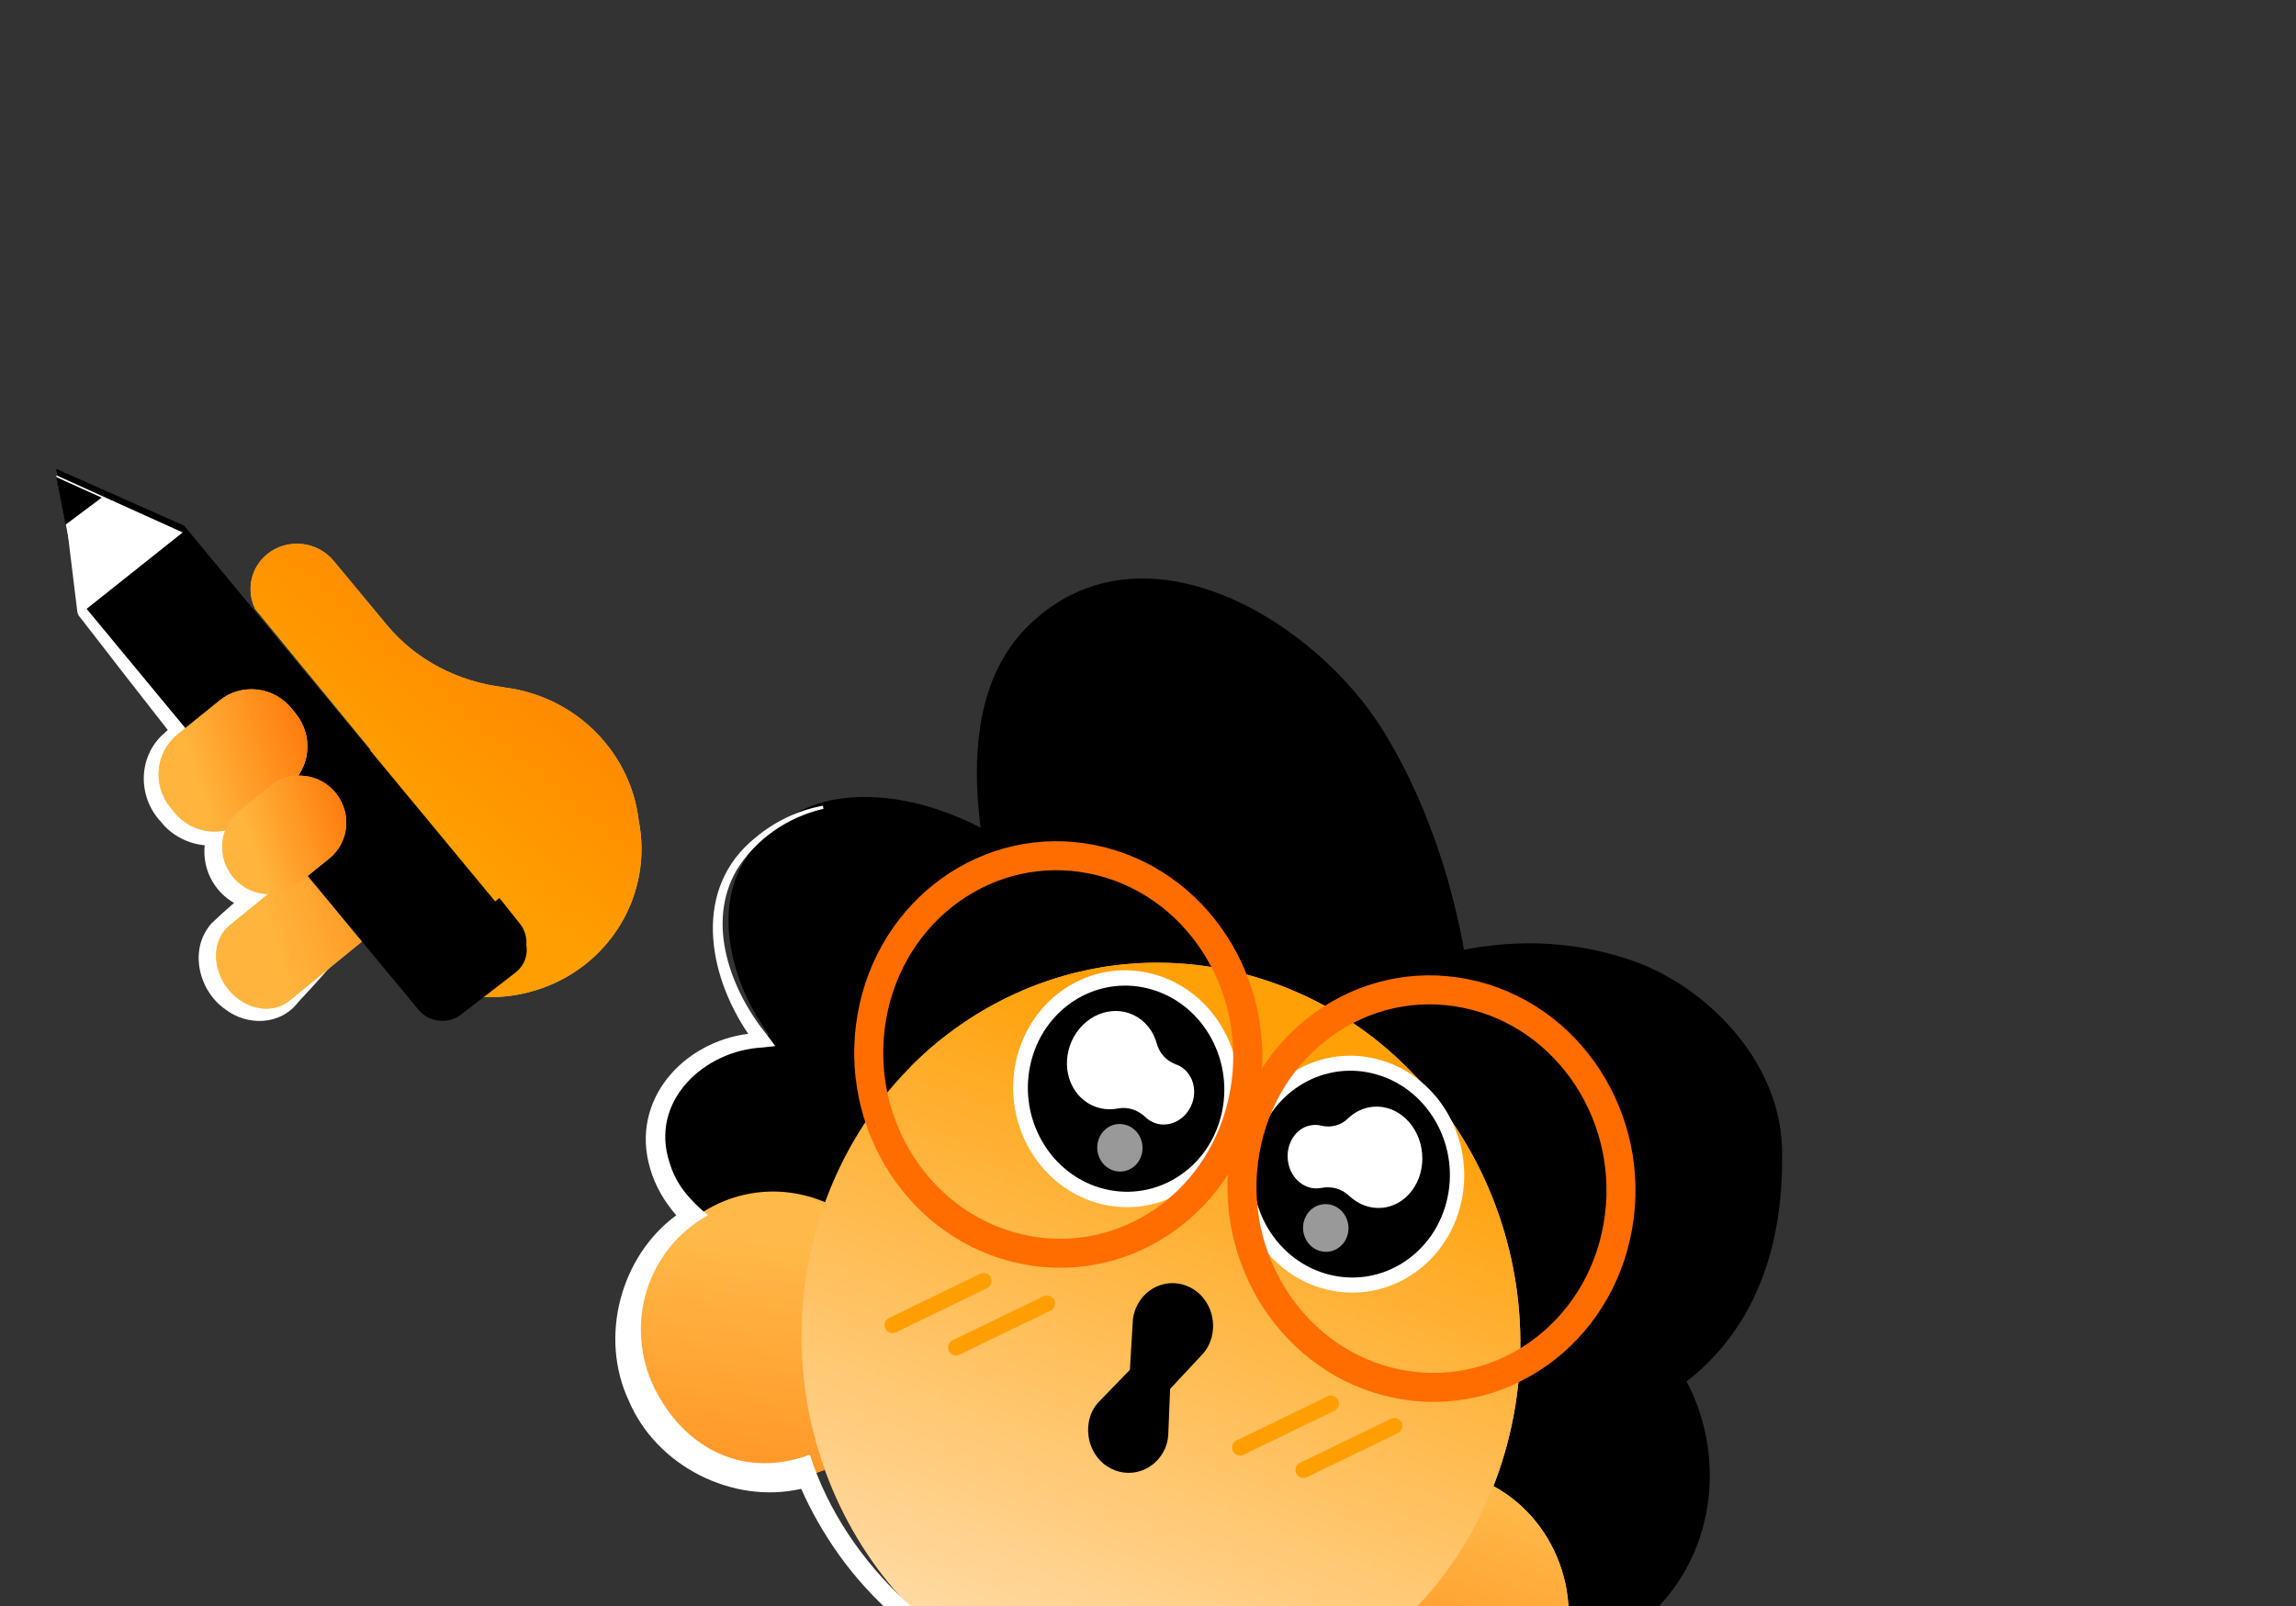 <?xml version="1.0" encoding="UTF-8"?> <svg xmlns="http://www.w3.org/2000/svg" width="323" height="226" viewBox="0 0 323 226" fill="none"><rect x="0" y="0" width="323" height="226" fill="#333333" stroke="none"/><path d="M9.145 68.314C10.262 74.198 11.33 80.091 12.402 85.974L12.236 85.605L19.364 93.827L26.442 102.085L26.281 103.923L25.275 104.831C22.525 107.13 22.527 111.119 25.107 113.53C26.486 115.162 28.739 115.791 30.736 115.192L32.863 117.709C31.542 120.724 34.148 124.193 37.358 123.825L38.93 127.642C36.9 129.509 34.669 131.161 32.663 133.046C30.02 136.679 35.172 142.411 39.151 140.212C42.072 138.093 44.892 135.742 47.959 133.634L48.246 133.942C46.221 136.351 44.117 138.689 41.972 140.987C39.505 144.264 34.836 144.409 31.715 142.03C27.955 139.431 26.487 133.59 29.765 129.911C31.791 127.957 33.971 126.162 36.117 124.344L37.689 128.161C34.747 128.382 31.74 126.906 30.145 124.433C28.514 122.034 28.315 118.8 29.553 116.207L31.681 118.724C28.402 119.553 24.704 118.286 22.659 115.651C19.356 112.178 19.38 106.523 22.974 103.284C23.383 102.881 24.164 102.293 24.588 101.93L24.427 103.768C21.081 99.517 14.368 90.881 11.064 86.598L10.898 86.229C10.17 80.287 9.434 74.348 8.737 68.395L9.15 68.33L9.145 68.314Z" fill="white"></path><path d="M52.208 113.97L32.316 130.201C29.856 132.21 29.75 136.2 32.068 139.128C34.386 142.056 38.264 142.799 40.718 140.801L60.61 124.57C63.07 122.561 63.176 118.57 60.858 115.642C58.54 112.714 54.66 111.963 52.208 113.97Z" fill="#F3B756"></path><path d="M52.208 113.97L32.316 130.201C29.856 132.21 29.75 136.2 32.068 139.128C34.386 142.056 38.264 142.799 40.718 140.801L60.61 124.57C63.07 122.561 63.176 118.57 60.858 115.642C58.54 112.714 54.66 111.963 52.208 113.97Z" fill="url(#paint0_linear_1483_1127)"></path><path fill-rule="evenodd" clip-rule="evenodd" d="M70.853 96.713C76.588 97.402 82.046 100.33 85.75 105.256C88.079 108.358 89.429 111.865 89.847 115.418C91.919 125.763 85.811 136.139 75.326 139.347C64.004 142.811 51.855 136.613 48.187 125.504C45.825 118.316 47.584 110.836 52.18 105.506L35.895 85.673C34.615 83.04 35.26 79.811 37.663 77.916C40.48 75.691 44.637 76.143 46.939 78.916L54.429 87.945C58.523 92.877 64.444 95.92 70.856 96.695L70.853 96.713Z" fill="#F3B756"></path><path fill-rule="evenodd" clip-rule="evenodd" d="M70.853 96.713C76.588 97.402 82.046 100.33 85.75 105.256C88.079 108.358 89.429 111.865 89.847 115.418C91.919 125.763 85.811 136.139 75.326 139.347C64.004 142.811 51.855 136.613 48.187 125.504C45.825 118.316 47.584 110.836 52.18 105.506L35.895 85.673C34.615 83.04 35.26 79.811 37.663 77.916C40.48 75.691 44.637 76.143 46.939 78.916L54.429 87.945C58.523 92.877 64.444 95.92 70.856 96.695L70.853 96.713Z" fill="url(#paint1_linear_1483_1127)"></path><path d="M64.862 142.754L72.515 136.848C74.346 135.431 74.634 132.837 73.156 131.056L25.896 73.955L7.885 65.962L11.619 84.98L58.869 142.076C60.35 143.864 63.028 144.162 64.862 142.754Z" fill="black"></path><path d="M7.917 66.875L11.664 86.083L25.7 74.916L7.917 66.875Z" fill="white"></path><path d="M7.909 67.129L9.212 73.829L14.305 70.019L7.907 67.121L7.909 67.129Z" fill="black"></path><path d="M65.059 141.925L72.523 135.87C74.308 134.418 74.579 131.765 73.125 129.948L70.257 126.356L56.336 137.658L59.203 141.251C60.66 143.076 63.282 143.375 65.07 141.931L65.059 141.925Z" fill="black"></path><path d="M30.904 98.556L24.964 103.356C21.881 105.85 21.416 110.409 23.923 113.545L24.502 114.263C27.018 117.396 31.554 117.919 34.645 115.423L40.585 110.623C43.676 108.126 44.141 103.567 41.626 100.434L41.047 99.716C38.531 96.583 33.987 96.062 30.904 98.556Z" fill="#F3B756"></path><path d="M30.904 98.556L24.964 103.356C21.881 105.85 21.416 110.409 23.923 113.545L24.502 114.263C27.018 117.396 31.554 117.919 34.645 115.423L40.585 110.623C43.676 108.126 44.141 103.567 41.626 100.434L41.047 99.716C38.531 96.583 33.987 96.062 30.904 98.556Z" fill="url(#paint2_linear_1483_1127)"></path><path d="M38.097 110.554L33.661 114.132C30.874 116.38 30.455 120.502 32.727 123.324C34.995 126.157 39.092 126.621 41.88 124.373L46.315 120.795C49.103 118.547 49.522 114.425 47.249 111.602C44.985 108.777 40.884 108.305 38.097 110.554Z" fill="#F3B756"></path><path d="M38.097 110.554L33.661 114.132C30.874 116.38 30.455 120.502 32.727 123.324C34.995 126.157 39.092 126.621 41.88 124.373L46.315 120.795C49.103 118.547 49.522 114.425 47.249 111.602C44.985 108.777 40.884 108.305 38.097 110.554Z" fill="url(#paint3_linear_1483_1127)"></path><path d="M207.425 159.476C208.733 140.511 204.656 119.423 194.827 103.197C185.208 87.305 160.781 72.443 144.775 87.938C132.246 100.062 138.524 123.863 143.265 138.494C148.336 154.14 156.232 169.609 168.432 180.447C177.831 188.793 191.225 193.211 200.263 182.119C204.71 176.659 206.563 169.347 207.211 162.18C207.288 161.285 207.364 160.39 207.424 159.485L207.425 159.476Z" fill="black"></path><path d="M163.41 145.057C163.698 143.589 160.316 139.071 159.545 137.791C158.076 135.345 156.467 132.982 154.723 130.738C151.285 126.326 147.278 122.373 142.704 119.277C135.347 114.291 125.697 110.87 116.95 112.589C111.442 113.67 105.711 117.943 103.563 123.459C101.12 129.738 103.155 137.516 106.482 143.044C110.759 150.133 117.774 156.186 124.179 161.06C131.061 166.292 138.836 170.467 147.237 172.024C155.62 173.579 165.061 171.29 166.723 161.288C167.537 156.372 166.194 151.29 164.175 146.735C163.929 146.17 163.666 145.604 163.402 145.048L163.41 145.057Z" fill="black"></path><path d="M136.679 155.737C128.307 148.938 115.272 143.701 104.694 146.25C96.544 148.214 91.106 156.506 94.542 165.178C96.691 170.586 101.557 174.415 106.786 176.455C115.041 179.685 126.011 180.963 134.514 178.354C140.294 176.578 145.6 171.996 143.657 165.045C142.696 161.624 140.327 158.822 137.677 156.569C137.35 156.289 137.014 156.018 136.679 155.737Z" fill="black"></path><path d="M195.763 185.423C202.534 188.981 203.652 201.025 211.082 201.709C227.392 203.214 251.529 193.936 250.688 161.515C250.368 149.192 239.984 138.733 229.555 135.139C215.981 130.46 202.573 133.022 189.877 139.111C182.635 142.584 179.787 166.103 184.224 174.951C186.411 179.31 190.238 182.381 194.244 184.612C194.75 184.891 195.248 185.161 195.754 185.431L195.763 185.423Z" fill="black"></path><path d="M178.552 204.953C181.852 211.981 186.395 218.487 191.851 223.857C203.833 235.636 224.629 238.16 235.399 223.567C242.077 214.517 242.188 201.739 236.034 192.285C228.014 179.989 213.753 171.317 200.286 167.42C192.611 165.197 176.985 180.432 175.437 189.784C174.678 194.38 175.938 199.125 177.827 203.379C178.066 203.907 178.304 204.434 178.551 204.962L178.552 204.953Z" fill="black"></path><path d="M104.623 207.574C115.007 210.181 125.361 203.486 127.749 192.623C130.137 181.759 123.655 170.832 113.281 168.217C102.898 165.61 92.544 172.296 90.156 183.169C87.768 194.032 94.249 204.959 104.623 207.574Z" fill="#F3B756"></path><path d="M104.623 207.574C115.007 210.181 125.361 203.486 127.749 192.623C130.137 181.759 123.655 170.832 113.281 168.217C102.898 165.61 92.544 172.296 90.156 183.169C87.768 194.032 94.249 204.959 104.623 207.574Z" fill="url(#paint4_linear_1483_1127)"></path><path d="M197.071 246.763C207.454 249.369 217.808 242.684 220.196 231.811C222.584 220.947 216.103 210.02 205.72 207.405C195.337 204.798 184.982 211.493 182.594 222.357C180.206 233.221 186.688 244.148 197.071 246.763Z" fill="#F3B756"></path><path d="M197.071 246.763C207.454 249.369 217.808 242.684 220.196 231.811C222.584 220.947 216.103 210.02 205.72 207.405C195.337 204.798 184.982 211.493 182.594 222.357C180.206 233.221 186.688 244.148 197.071 246.763Z" fill="url(#paint5_linear_1483_1127)"></path><path d="M149.856 239.471C176.762 247.549 204.61 231.271 212.046 203.117C219.482 174.964 203.694 145.605 176.788 137.527C149.882 129.449 122.034 145.727 114.598 173.881C107.163 202.034 122.95 231.393 149.856 239.471Z" fill="url(#paint6_linear_1483_1127)"></path><path d="M136.679 155.737C128.307 148.938 115.272 143.701 104.694 146.25C96.544 148.214 91.106 156.506 94.542 165.178C96.691 170.586 101.557 174.415 106.786 176.455C115.041 179.685 126.011 180.963 134.514 178.354C140.294 176.578 145.6 171.996 143.657 165.045C142.696 161.624 140.327 158.822 137.677 156.569C137.35 156.289 137.014 156.018 136.679 155.737Z" fill="black"></path><path d="M104.623 207.574C115.007 210.181 125.361 203.486 127.749 192.623C130.137 181.759 123.655 170.832 113.281 168.217C102.898 165.61 92.544 172.296 90.156 183.169C87.768 194.032 94.249 204.959 104.623 207.574Z" fill="url(#paint7_linear_1483_1127)"></path><path d="M149.856 239.471C176.762 247.549 204.61 231.271 212.046 203.117C219.482 174.964 203.694 145.605 176.788 137.527C149.882 129.449 122.034 145.727 114.598 173.881C107.163 202.034 122.95 231.393 149.856 239.471Z" fill="url(#paint8_linear_1483_1127)"></path><path d="M115.849 113.808L115.831 113.807C110.852 114.944 106.296 118.073 103.633 122.417C99.235 129.984 102.835 139.45 107.983 145.729L109.064 147.188L107.268 147.387C99.001 147.809 91.365 154.964 94.185 163.558C95.12 166.736 97.066 168.866 99.596 170.99C91.008 175.758 87.711 186.382 92.081 195.355C96.495 204.137 104.926 208.039 113.928 204.682C118.988 220.434 132.93 232.506 148.466 238.16L148.352 238.587C144.353 237.822 140.451 236.471 136.744 234.671C129.264 230.999 122.764 225.442 117.921 218.631C115.905 215.763 114.132 212.708 112.717 209.483C103.051 211.712 92.291 206.25 88.442 197.046C84.259 188.125 87.3 176.744 95.138 170.994C93.481 169.092 92.157 166.865 91.455 164.393C88.615 154.764 96.137 146.608 105.259 145.461C99.511 137.005 97.423 124.976 106.279 117.852C109.002 115.573 112.293 113.997 115.762 113.372L115.849 113.808Z" fill="white"></path><path d="M169.357 190.333C170.031 189.488 170.508 188.435 170.633 187.148C170.839 184.895 169.812 182.641 167.965 181.449C164.975 179.515 161.178 180.8 159.805 184.035C159.589 184.544 159.449 185.076 159.378 185.602L158.953 192.739L154.821 196.998C154.385 197.425 153.99 197.916 153.712 198.468C153.389 199.098 153.173 199.814 153.1 200.628C152.895 202.881 153.922 205.135 155.768 206.327C158.758 208.26 162.556 206.975 163.928 203.741C163.984 203.618 164.032 203.486 164.071 203.353C164.273 202.771 164.348 202.146 164.363 201.527L164.611 195.423L169.357 190.342L169.357 190.333Z" fill="black"></path><path d="M174.443 203.688L187.239 197.484" stroke="#FF9E00" stroke-width="2.247" stroke-linecap="round" stroke-linejoin="round"></path><path d="M183.365 206.835L196.17 200.632" stroke="#FF9E00" stroke-width="2.247" stroke-linecap="round" stroke-linejoin="round"></path><path d="M125.564 186.447L138.369 180.244" stroke="#FF9E00" stroke-width="2.247" stroke-linecap="round" stroke-linejoin="round"></path><path d="M134.491 189.597L147.296 183.394" stroke="#FF9E00" stroke-width="2.247" stroke-linecap="round" stroke-linejoin="round"></path><path d="M154.189 169.206C162.647 171.74 171.393 166.623 173.731 157.779C176.069 148.935 171.107 139.703 162.648 137.169C154.19 134.635 145.444 139.752 143.106 148.596C140.768 157.44 145.73 166.672 154.188 169.215L154.189 169.206Z" fill="white"></path><path d="M154.736 167.122C162.096 169.328 169.708 164.874 171.735 157.179C173.772 149.484 169.453 141.45 162.101 139.245C154.74 137.039 147.129 141.492 145.102 149.188C143.065 156.883 147.384 164.917 154.736 167.122Z" fill="black"></path><path d="M152.551 154.865C153.942 155.941 155.646 156.283 157.28 155.969C158.687 155.698 160.093 156.178 161.158 157.201C161.25 157.297 161.35 157.374 161.459 157.461C163.211 158.819 165.757 158.326 167.134 156.351C168.511 154.377 168.207 151.682 166.455 150.324C166.145 150.082 165.807 149.901 165.458 149.775C164.139 149.299 163.118 148.242 162.739 146.846C162.375 145.524 161.634 144.336 160.528 143.473C157.729 141.301 153.67 142.096 151.472 145.25C149.275 148.395 149.76 152.702 152.559 154.874L152.551 154.865Z" fill="white"></path><path d="M156.694 164.712C158.387 165.225 160.146 164.196 160.618 162.415C161.089 160.643 160.092 158.785 158.398 158.282C156.697 157.77 154.945 158.798 154.474 160.579C154.003 162.352 155 164.209 156.702 164.713L156.694 164.712Z" fill="#999999"></path><path d="M185.871 181.226C194.329 183.76 203.075 178.643 205.413 169.799C207.751 160.955 202.789 151.723 194.33 149.189C185.872 146.656 177.126 151.772 174.788 160.617C172.45 169.47 177.412 178.693 185.87 181.235L185.871 181.226Z" fill="white"></path><path d="M186.416 179.187C193.794 181.403 201.431 176.933 203.468 169.211C205.506 161.489 201.179 153.437 193.802 151.221C186.424 149.005 178.787 153.475 176.75 161.197C174.712 168.919 179.039 176.972 186.416 179.187Z" fill="black"></path><path d="M194.399 169.947C192.674 170.094 191.048 169.439 189.796 168.259C188.72 167.233 187.282 166.869 185.863 167.15C185.732 167.179 185.611 167.191 185.472 167.202C183.296 167.39 181.361 165.549 181.16 163.089C180.959 160.63 182.535 158.48 184.711 158.293C185.093 158.258 185.48 158.287 185.84 158.378C187.201 158.711 188.597 158.375 189.619 157.384C190.579 156.454 191.803 155.846 193.173 155.726C196.641 155.423 199.727 158.367 200.063 162.302C200.398 166.228 197.867 169.654 194.39 169.956L194.399 169.947Z" fill="white"></path><path d="M185.657 176.004C187.359 176.517 189.119 175.489 189.59 173.708C190.061 171.926 189.064 170.069 187.363 169.556C185.661 169.043 183.901 170.072 183.429 171.862C182.958 173.643 183.955 175.501 185.657 176.013L185.657 176.004Z" fill="#999999"></path><path d="M144.062 175.826C158.546 178.763 172.438 168.848 175.091 153.682C177.752 138.517 168.167 123.844 153.683 120.916C139.199 117.98 125.307 127.903 122.654 143.06C119.992 158.226 129.577 172.898 144.062 175.826Z" stroke="#FF6D00" stroke-width="4.08" stroke-miterlimit="10"></path><path d="M196.57 194.699C211.045 197.635 224.946 187.721 227.599 172.555C230.26 157.39 220.675 142.718 206.191 139.79C191.707 136.853 177.815 146.768 175.162 161.934C172.5 177.099 182.085 191.771 196.57 194.699Z" stroke="#FF6D00" stroke-width="4.08" stroke-miterlimit="10"></path><defs><linearGradient id="paint0_linear_1483_1127" x1="37.462" y1="130.252" x2="70.752" y2="119.65" gradientUnits="userSpaceOnUse"><stop stop-color="#FFB53D"></stop><stop offset="1" stop-color="#FF6D00"></stop></linearGradient><linearGradient id="paint1_linear_1483_1127" x1="70.425" y1="123.24" x2="108.415" y2="78.364" gradientUnits="userSpaceOnUse"><stop stop-color="#FF9E00"></stop><stop offset="1" stop-color="#FF6D00"></stop></linearGradient><linearGradient id="paint2_linear_1483_1127" x1="27.248" y1="108.732" x2="47.656" y2="102.158" gradientUnits="userSpaceOnUse"><stop stop-color="#FFB53D"></stop><stop offset="1" stop-color="#FF6D00"></stop></linearGradient><linearGradient id="paint3_linear_1483_1127" x1="35.356" y1="118.925" x2="52.456" y2="113.417" gradientUnits="userSpaceOnUse"><stop stop-color="#FFB53D"></stop><stop offset="1" stop-color="#FF6D00"></stop></linearGradient><linearGradient id="paint4_linear_1483_1127" x1="111.493" y1="179.148" x2="99.445" y2="215.711" gradientUnits="userSpaceOnUse"><stop stop-color="#F3B756"></stop><stop offset="1" stop-color="#EC762F"></stop></linearGradient><linearGradient id="paint5_linear_1483_1127" x1="202.156" y1="206.867" x2="178.345" y2="265.76" gradientUnits="userSpaceOnUse"><stop stop-color="#FFB948"></stop><stop offset="1" stop-color="#FF6D00"></stop></linearGradient><linearGradient id="paint6_linear_1483_1127" x1="170.927" y1="165.907" x2="135.141" y2="260.063" gradientUnits="userSpaceOnUse"><stop stop-color="#F3B756"></stop><stop offset="1" stop-color="#EC762F"></stop></linearGradient><linearGradient id="paint7_linear_1483_1127" x1="105.102" y1="174.464" x2="96.612" y2="247.061" gradientUnits="userSpaceOnUse"><stop stop-color="#FFB948"></stop><stop offset="1" stop-color="#FF6D00"></stop></linearGradient><linearGradient id="paint8_linear_1483_1127" x1="142.233" y1="240.583" x2="178.229" y2="147.507" gradientUnits="userSpaceOnUse"><stop stop-color="#FFDFB1"></stop><stop offset="1" stop-color="#FFA007"></stop></linearGradient></defs></svg> 
